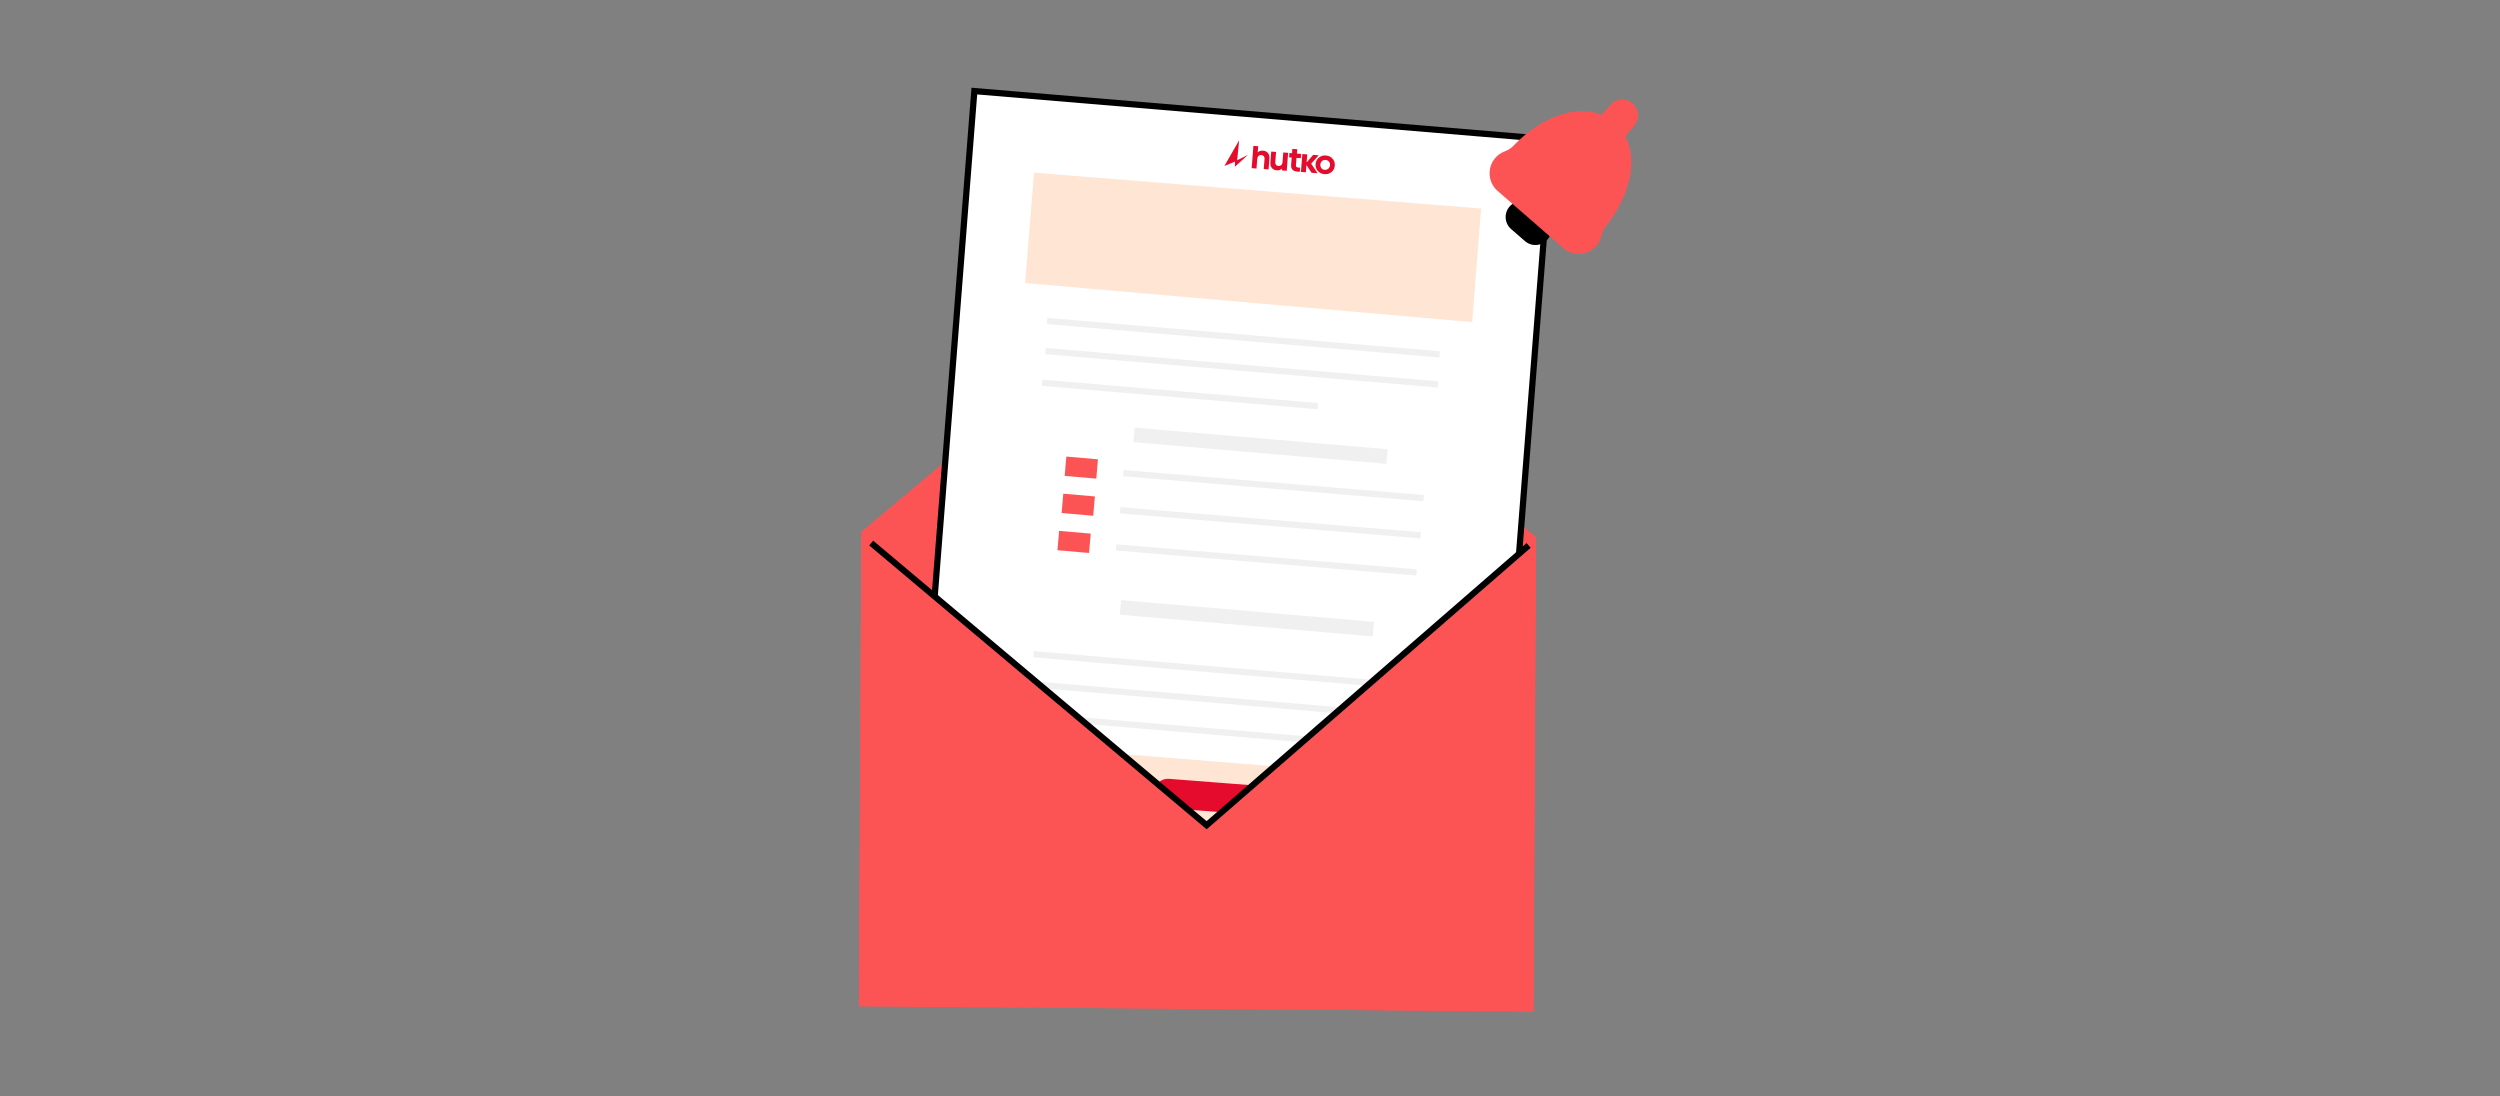 <svg width="684" height="300" viewBox="0 0 684 300" fill="none" xmlns="http://www.w3.org/2000/svg">
<rect x="0" y="0" width="684" height="300" fill="#808080" stroke="none"/>
<g clip-path="url(#clip0_987_15873)">
<path d="M235.67 145.49L235 275.31L419.56 276.74L420.24 146.99L327.08 68.74L235.67 145.49Z" fill="#FC5454"/>
<path d="M407.58 253.93L249.64 240.7L266.58 24.92L424.51 38.15L407.58 253.93Z" fill="white" stroke="black" stroke-width="1.7" stroke-miterlimit="10"/>
<path d="M286.51 87.83L393.9 96.96" stroke="#F0F0F0" stroke-width="1.7" stroke-miterlimit="10"/>
<path d="M310.29 118.98L379.49 124.92" stroke="#F0F0F0" stroke-width="4" stroke-miterlimit="10"/>
<path d="M306.55 166.19L375.75 172.13" stroke="#F0F0F0" stroke-width="4" stroke-miterlimit="10"/>
<path d="M286.05 96.06L393.45 105.18" stroke="#F0F0F0" stroke-width="1.7" stroke-miterlimit="10"/>
<path d="M285.14 104.73L360.56 111.12" stroke="#F0F0F0" stroke-width="1.7" stroke-miterlimit="10"/>
<path d="M282.77 178.99L390.16 188.11" stroke="#F0F0F0" stroke-width="1.7" stroke-miterlimit="10"/>
<path d="M282.31 187.21L389.71 196.33" stroke="#F0F0F0" stroke-width="1.7" stroke-miterlimit="10"/>
<path d="M281.4 195.88L356.82 202.27" stroke="#F0F0F0" stroke-width="1.7" stroke-miterlimit="10"/>
<path d="M282.9 47.24L405.22 57.06L402.79 88.12L280.48 77.44L282.9 47.24Z" fill="#FFE5D4"/>
<path d="M255.31 202.17L409.09 214.51L407.56 234.63L253.74 221.72L255.31 202.17Z" fill="#FFE5D4"/>
<path d="M253.49 221.39L407.27 233.74L406.15 252.05L252.34 239.14L253.49 221.39Z" fill="#750616"/>
<path d="M307.32 129.44L389.53 136.29" stroke="#F0F0F0" stroke-width="1.7" stroke-miterlimit="10"/>
<path d="M300.401 125.667L291.753 124.915L291.293 130.205L299.941 130.957L300.401 125.667Z" fill="#FC5454"/>
<path d="M306.47 139.61L388.69 146.46" stroke="#F0F0F0" stroke-width="1.7" stroke-miterlimit="10"/>
<path d="M299.563 135.826L290.916 135.074L290.456 140.364L299.103 141.116L299.563 135.826Z" fill="#FC5454"/>
<path d="M305.34 149.77L387.56 156.62" stroke="#F0F0F0" stroke-width="1.7" stroke-miterlimit="10"/>
<path d="M298.427 146L289.779 145.248L289.319 150.538L297.967 151.29L298.427 146Z" fill="#FC5454"/>
<path d="M345.738 215.095L319.816 213.087C317.773 212.928 315.988 214.456 315.83 216.499L315.785 217.077C315.627 219.12 317.155 220.905 319.198 221.063L345.12 223.071C347.163 223.229 348.947 221.702 349.105 219.659L349.15 219.08C349.309 217.038 347.781 215.253 345.738 215.095Z" fill="#E40B2D"/>
<path d="M235.67 145.49L235 275.31L419.56 276.74L420.24 146.99L330.15 225.5L235.67 145.49Z" fill="#FC5454"/>
<path d="M418.23 149.23L330.13 225.78L238.35 148.57" stroke="black" stroke-width="1.7" stroke-miterlimit="10"/>
<path d="M417.23 65.97L413.44 62.67C411.06 60.6 411.6 56.75 414.47 55.43C416.03 54.71 417.87 54.97 419.16 56.1L422.95 59.4C424.25 60.53 424.76 62.31 424.26 63.95C423.34 66.97 419.61 68.04 417.23 65.97Z" fill="black"/>
<path d="M427.72 67.88L409.75 52.24C406.08 49.05 407.17 43.09 411.73 41.4C412.63 41.07 413.45 40.55 414.11 39.85C421.79 31.72 433.84 26.77 441.74 33.64C449.63 40.51 446.39 53.13 439.39 61.86C438.79 62.61 438.39 63.49 438.18 64.43C437.14 69.18 431.39 71.08 427.72 67.89V67.88Z" fill="#FC5454"/>
<path d="M437.23 32.54L440.53 28.75C442.6 26.37 446.45 26.91 447.77 29.78C448.49 31.34 448.23 33.18 447.1 34.47L443.8 38.26C442.67 39.56 440.89 40.07 439.25 39.57C436.23 38.65 435.16 34.92 437.23 32.54Z" fill="#FC5454"/>
<path d="M357.5 44.44L359.29 42.37L360.8 42.49L358.73 44.78L360.49 47.4L358.84 47.27L357.44 45.13L357.28 47.14L355.94 47.04L356.32 42.14L357.66 42.24L357.49 44.44H357.5Z" fill="#E40B2D"/>
<path d="M362.77 42.54C363.52 42.6 364.13 42.89 364.59 43.43C365.05 43.96 365.26 44.59 365.2 45.31C365.14 46.03 364.85 46.61 364.31 47.06C363.77 47.51 363.12 47.71 362.37 47.65C361.62 47.59 361.01 47.3 360.55 46.77C360.09 46.24 359.89 45.62 359.94 44.9C359.99 44.18 360.29 43.6 360.83 43.14C361.37 42.68 362.01 42.48 362.76 42.54H362.77ZM363.58 44.21C363.35 43.93 363.05 43.78 362.67 43.75C362.29 43.72 361.97 43.83 361.7 44.06C361.43 44.3 361.28 44.61 361.25 45C361.22 45.39 361.32 45.73 361.54 46.01C361.76 46.29 362.06 46.44 362.43 46.47C362.8 46.5 363.13 46.39 363.42 46.15C363.7 45.91 363.86 45.59 363.89 45.21C363.92 44.83 363.82 44.49 363.59 44.21H363.58Z" fill="#E40B2D"/>
<path d="M354.81 42.02L355.99 42.11L355.9 43.29L354.72 43.2L354.57 45.17C354.55 45.39 354.59 45.55 354.69 45.65C354.79 45.75 354.95 45.82 355.18 45.83L355.71 45.87L355.62 47.01L355 46.96C353.75 46.86 353.16 46.25 353.25 45.13L353.41 43.1L352.7 43.05L352.79 41.86L353.5 41.91L353.59 40.73L354.92 40.83L354.83 42.01L354.81 42.02Z" fill="#E40B2D"/>
<path d="M352.05 46.73L350.74 46.63L350.78 46.14C350.39 46.49 349.9 46.65 349.31 46.6C348.72 46.55 348.29 46.34 347.98 45.95C347.66 45.56 347.53 45.07 347.58 44.48L347.81 41.47L349.13 41.57L348.91 44.35C348.89 44.64 348.95 44.89 349.1 45.08C349.25 45.27 349.46 45.38 349.74 45.4C350.07 45.43 350.33 45.35 350.54 45.17C350.75 44.99 350.87 44.73 350.9 44.39L351.11 41.71L352.43 41.81L352.05 46.71V46.73Z" fill="#E40B2D"/>
<path d="M342.93 39.91L344.24 40.01L344.11 41.68C344.5 41.33 344.99 41.17 345.58 41.22C346.17 41.27 346.6 41.48 346.91 41.87C347.23 42.26 347.36 42.75 347.31 43.34L347.08 46.35L345.76 46.25L345.98 43.47C346 43.18 345.94 42.93 345.79 42.74C345.64 42.55 345.43 42.44 345.15 42.42C344.82 42.39 344.56 42.47 344.35 42.65C344.14 42.83 344.02 43.09 343.99 43.43L343.78 46.11L342.46 46.01L342.84 41.11L342.93 39.93V39.91Z" fill="#E40B2D"/>
<path d="M334.99 45.41L337.91 44.21L337.85 45.64L341.43 42.37L338.49 43.85L339.03 38.39L334.99 45.42V45.41Z" fill="#E40B2D"/>
</g>
<defs>
<clipPath id="clip0_987_15873">
<rect width="213.17" height="252.74" fill="white" transform="translate(235 24)"/>
</clipPath>
</defs>
</svg>
